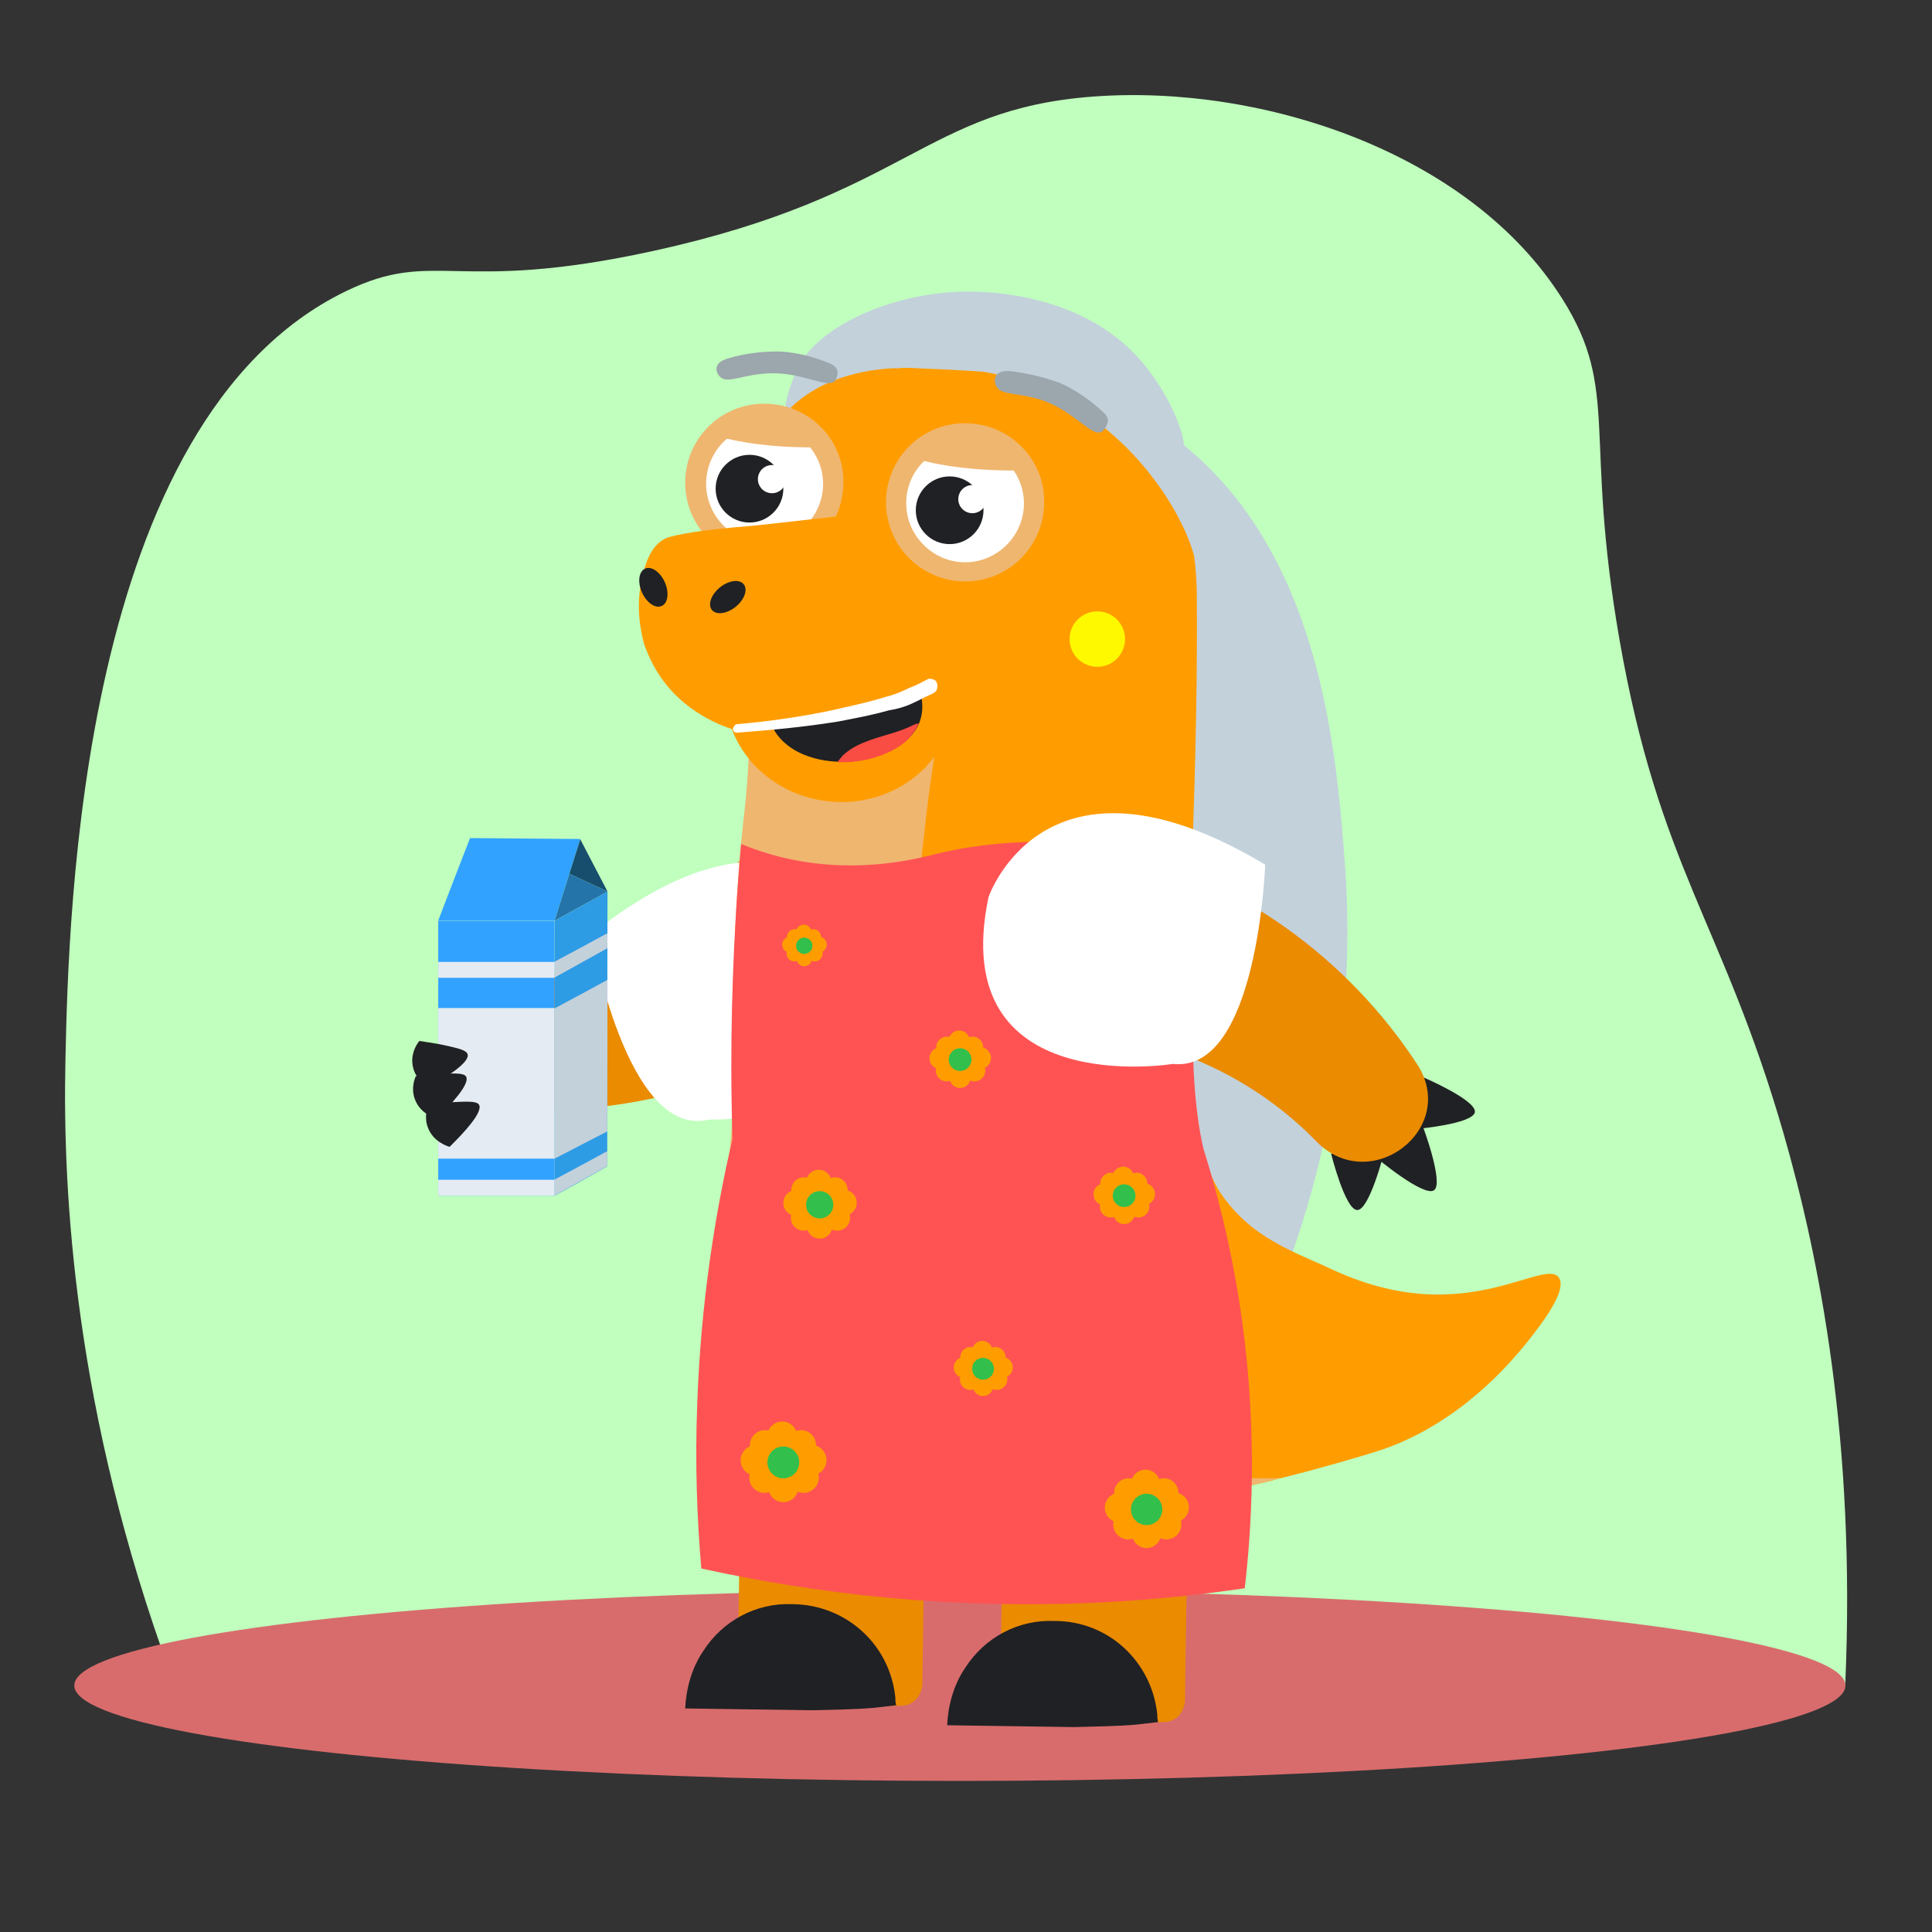 <?xml version="1.0" encoding="utf-8"?>
<!-- Generator: Adobe Illustrator 24.2.0, SVG Export Plug-In . SVG Version: 6.00 Build 0)  -->
<svg version="1.1" id="Слой_1" xmlns="http://www.w3.org/2000/svg" xmlns:xlink="http://www.w3.org/1999/xlink" x="0px" y="0px"
	 viewBox="0 0 850.4 850.4" style="enable-background:new 0 0 850.4 850.4;" xml:space="preserve">
<rect x="0" y="0" width="850.4" height="850.4" fill="#333333" stroke="none"/>
<style type="text/css">
	.st0{fill:#C0FFBD;}
	.st1{fill:#D86C6C;}
	.st2{fill:#EA8B00;}
	.st3{fill:#FFFFFF;}
	.st4{fill:#C3D1DB;}
	.st5{fill:#202124;}
	.st6{fill:#FF9D00;}
	.st7{fill:#EFB670;}
	.st8{fill:#9CA6AD;}
	.st9{fill:#FF5353;}
	.st10{fill:#F94C43;}
	.st11{fill:#FFF900;}
	.st12{fill:#32BF4C;}
	.st13{fill:#31A2FF;}
	.st14{fill:#2E9BE5;}
	.st15{fill:#174E6D;}
	.st16{fill:#2474AA;}
	.st17{fill:#E4EBF2;}
</style>
<g>
	<path class="st0" d="M75.1,736.9c-42.2-115-47.6-211.2-46.3-270.3c1.4-64.1,6.2-281.5,123.4-338.4c39.7-19.2,47.6,1.5,135.6-17.8
		c111.7-24.5,119-62.4,193.5-67.9c73.9-5.5,165.9,24.4,206.6,89.4c25.1,40,9.2,59,24.9,149.4c17.5,100.5,45.5,124.9,72.2,217.4
		c15.6,54,32,135.4,27.2,243.2L75.1,736.9z"/>
	<ellipse class="st1" cx="422.5" cy="741.9" rx="389.8" ry="42"/>
	<g>
		<path class="st2" d="M374,378.6l0.8,0.4c17.9,13.5,21.4,38.7,8.3,57c-2.4,3.4-5.3,6.2-8.6,8.6c-44.9,32.7-100.4,47.9-156,43.2
			c-33.8-3.4-32.7-52.8,1.1-55.8c38.3-3.4,74.3-20.7,100.8-48.3C334.7,368.3,357.9,365.8,374,378.6z"/>
		<path class="st3" d="M312.1,492.8c0,0,101.3,3,70.7-83.5c0,0-34-68.7-122.6,2C260.2,411.2,275.6,501.8,312.1,492.8z"/>
		<path class="st4" d="M519.7,201.2c5.3-4.1-4.5-27.3-16.9-41.7c-28.2-33.5-76.9-31.4-82.5-31c-30.5,1.7-60.7,15.8-69.4,33.8
			c-2.1,4.9-6.6,16.9-4.5,17.9c0.4,0.4,0.8,0,2.4-0.4c2.1,0,3.4,0.4,3.8,0.4c3.8,0.8,50-2.4,74.8-0.4c5.5,0.4,50.8,4.1,82.1,19.4
			C512.2,200.6,517.3,203.2,519.7,201.2z"/>
		<path class="st4" d="M490.8,177.1c6.6,120.1,13.5,240.2,20.1,360c17.9,8.6,35.9,17.3,53.8,25.9c16.5-43.8,32.7-107.3,27.3-182.5
			c-3.8-49.4-10.3-139.5-75.6-188.2C506.6,185,497.3,180.1,490.8,177.1z"/>
		<path class="st2" d="M408.2,589.5c0.4-22.4-17.3-40.4-40-41.2h-0.4l0,0c-22.4-0.4-40.8,17.7-41.2,40l0,0l-1.1,59l81.4,1.1
			L408.2,589.5z"/>
		<path class="st2" d="M326.1,647.6l-1.7,104.5l72.2-1.3c5.3,0,9-4.1,9.4-9.4l1.3-92.9L326.1,647.6z"/>
		<path class="st5" d="M394.1,747.2c0,1.1,0,2.4,0.4,3.4l-9.6,1.1c-9,0.8-17.9,0.8-27.3,1.1l-55.6-0.8h-0.4
			c0.4-8.6,2.8-17.7,7.9-25.2c8.6-13.5,23.5-21.4,39.3-20.7C372.3,706.3,391.7,723.7,394.1,747.2z"/>
		<circle class="st2" cx="366.9" cy="646.9" r="40.8"/>
		<path class="st6" d="M686.1,562.3c-4.1-5.8-21.1,5.8-47,7.3c-25.6,1.7-45.9-7.5-57-12.8c-15.2-6.6-29.7-12.8-40.8-26.3
			c-10.3-12-15.6-27.6-17.3-83.8c-0.4-10-0.8-35.9,1.1-80.1c0-2.1,2.1-52.4,1.7-103.6c0-6.2-0.4-19.7-4.5-36.7
			c-3.8-15.2-7-28.4-17.3-39.7c-12.8-13.7-29.3-16.5-50.4-20.7c0,0-12.8-2.4-50.8-3.8c-5.3-0.4-10.3,0-10.3,0s-0.4,0-0.8,0
			c-6.6,0.4-29.7,2.1-45.5,18.2c-1.7,1.7-7.3,7.9-11.7,18.6c-3.8,8.6-28,60.2-7,112.2c1.3,3.8,2.8,6.6,3.8,8.3
			c-1.1,7.9-2.4,19.7-3.8,33.5c0,0-1.3,13.5-2.4,24.2c-3.4,32.7-3.8,114.9-3.8,124.6v51.7c0,3.4,0.4,7.3,0.8,10.7
			c2.8,24.4,14.1,47,32.5,63.5c1.3,1.3,2.8,2.8,4.5,3.8c0.4,0,0.4,0,0.4,0.4c2.4,2.1,5.3,3.8,7.9,5.5c1.3,1.1,2.8,1.7,4.1,2.4
			l2.1,1.1c1.1,0.4,1.7,1.1,2.8,1.3c5.5,2.8,11.5,5.3,17.7,7c0.4,0,0.4,0,0.8,0.4s1.1,0.4,1.3,0.4c4.1,1.1,9,2.4,14.5,3.4
			c22.2,4.9,44.9,7.3,67.7,7.3h8.3c2.1,0,3.8,0,5.8-0.4c1.3,0,3.2,0,4.5-0.4h5.3c1.3,0,2.8,0,4.1-0.4c22.2-1.1,39.1-4.5,50.8-7.3
			c2.1-0.4,3.4-1.1,6.6-1.7c15.2-3.8,34.8-9.4,43.8-12.4c34.8-12,57-39.3,62.2-45.5C675.4,586.7,690.6,568.5,686.1,562.3z"/>
		<path class="st7" d="M480.4,639.9c-12.4-3.4-24.2-9.4-34.6-17.3h-0.4c-0.4,0-0.4,0-0.4-0.4c-24.4-31.4-33.5-59.4-37.2-78
			c-2.1-10.7-2.8-28.9-4.1-66c-1.3-32.1-1.7-48.7-0.4-72.2s4.1-43.8,5.5-56.2c2.1-14.5,3.8-26.5,5.5-35.5c-9,3.4-24.8,8.6-45.3,7.9
			c-17.3-0.8-30.6-5.5-39.1-9.4c0,4.9,0,12-0.4,21.1c-0.8,18.2-2.1,23.1-3.8,42.9c-2.8,31-2.8,59-2.8,75.6l0,0
			c0,0.4,0.8,35.2-2.1,57.7c-0.4,2.8-1.3,10.7-2.1,21.8c-0.4,4.5-0.8,15.2-0.4,23.9c2.4,41.4,34.6,71.1,36.3,72.6
			c1.7,1.7,3.4,3.2,4.5,3.8c0.4,0,0.4,0,0.4,0.4c2.4,2.1,5.3,3.8,7.9,5.5c1.3,1.1,2.8,1.7,4.1,2.4l2.1,1.1c1.1,0.4,1.7,1.1,2.8,1.3
			c5.5,2.8,11.5,5.3,17.7,7c0.4,0,0.4,0,0.8,0.4c0.4,0.4,1.1,0.4,1.3,0.4c4.1,1.1,9,2.4,14.5,3.4c22.2,4.9,44.9,7.3,67.7,7.3h8.3
			c2.1,0,3.8,0,5.8-0.4c1.3,0,3.2,0,4.5-0.4h5.3c1.3,0,2.8,0,4.1-0.4h0.4c19-1.3,38-4.5,56.6-9.6h0.4
			C535.7,651.4,507.7,647.6,480.4,639.9z"/>
		
			<ellipse transform="matrix(0.104 -0.995 0.995 0.104 26.458 641.976)" class="st6" cx="369.7" cy="306.3" rx="47" ry="50.4"/>
		<path class="st2" d="M523.9,597c0.4-22.4-17.3-40.4-40-41.2h-0.4l0,0c-22.4-0.4-40.8,17.7-41.2,40l0,0l-1.1,59l81.4,1.1L523.9,597
			z"/>
		<path class="st2" d="M441.7,654.7L440,759.3l72.2-1.3c5.3,0,9-4.1,9.4-9.4l1.3-92.9L441.7,654.7z"/>
		<path class="st5" d="M509.4,754.6c0,1.1,0,2.4,0.4,3.4l-9.6,1.1c-9,0.8-17.9,0.8-27.3,1.1l-55.6-0.8h-0.4
			c0.4-8.6,2.8-17.7,7.9-25.2c8.6-13.5,23.5-21.4,39.3-20.7C487.6,713.4,506.9,731.1,509.4,754.6z"/>
		<circle class="st2" cx="482.5" cy="654" r="40.8"/>
		<path class="st8" d="M367.5,167.7c-3.4,3.4-13.2-3.4-27.3-3.4c-12.4,0-19.7,4.9-23.1,1.7c-1.3-1.1-2.4-3.4-1.3-5.3
			c1.1-2.1,3.8-2.4,4.1-2.8c9.4-2.8,17.3-3.2,22.7-3.2c0,0,10.3,0,22.7,5.3c0.8,0.4,2.4,1.1,3.2,2.8
			C369,164.7,368.2,166.8,367.5,167.7z"/>
		<path class="st4" d="M393.8,162.2c12-1.3,42.1-3.4,73.5,13.5c39.7,21.4,58.3,60.7,59.4,74.8c0,1.1,0.8,9.4,3.2,20.1
			c1.1,5.3,3.2,15.2,4.1,14.9c1.7-0.4,2.8-34.2-7.9-69.4c-5.3-16.5-11.5-29.7-16.9-39.1c-22.4-10.3-44.9-20.7-67.3-31
			C425.9,151.1,409.6,156.6,393.8,162.2z"/>
		<path class="st8" d="M484.9,190.1c-4.5,2.1-11.1-7.9-24.2-13.2c-11.5-4.5-20.1-2.4-22.2-7c-0.8-1.3-1.1-4.1,0.8-5.5
			c1.9-1.3,4.5-1.1,4.9-1.1c9.6,1.1,17.3,3.4,22.4,5.3c0,0,9.6,3.8,19.4,13.2c0.8,0.8,1.7,2.1,1.7,3.4
			C487.2,187.8,485.9,189.5,484.9,190.1z"/>
		<g>
			<path class="st3" d="M336.4,243.3c-16.9,0-30.5-13.5-30.5-30.5s13.5-30.5,30.5-30.5s30.5,13.5,30.5,30.5
				C366.9,229.5,353.4,243.3,336.4,243.3z"/>
			<path class="st7" d="M336.4,187.1c14.1,0,25.9,11.7,25.9,25.9s-11.7,25.9-25.9,25.9s-25.6-12-25.6-25.9
				C310.9,198.5,322.3,187.1,336.4,187.1L336.4,187.1 M336.4,177.7c-19.4,0-34.8,15.6-34.8,34.8s15.6,34.8,34.8,34.8
				s34.8-15.6,34.8-34.8C371.6,193.6,356.2,177.7,336.4,177.7C336.8,177.7,336.8,177.7,336.4,177.7z"/>
			<circle class="st5" cx="329.9" cy="215.1" r="14.9"/>
			<circle class="st3" cx="339.8" cy="210.9" r="6.2"/>
		</g>
		<path class="st6" d="M430.1,309.2c-19.7,4.9-36.8,7.5-49.6,9.6c-1.7,0.4-4.1,0.8-4.5,0.8c-16.2,2.4-24.2,3.4-31.4,3.8
			c-6.2,0-13.2,0.4-22.2-2.4c-3.2-1.1-22.2-7-33.5-25.9c-3.2-5.5-4.9-10-5.5-12c-1.3-5.3-3.4-14.5-1.3-26.3
			c1.1-5.3,3.2-16.2,10.7-19.7c0.4,0,0.4-0.4,0.8-0.4c4.1-1.3,13.5-3.4,38-5.3c19.7-2.1,39.7-4.5,59.4-6.6
			C403.7,253.2,416.9,281.2,430.1,309.2z"/>
		
			<ellipse transform="matrix(0.914 -0.407 0.407 0.914 -80.294 139.217)" class="st5" cx="287.4" cy="258.5" rx="5.5" ry="9"/>
		
			<ellipse transform="matrix(0.778 -0.628 0.628 0.778 -93.89 259.649)" class="st5" cx="320.4" cy="262.7" rx="9" ry="5.5"/>
		<path class="st3" d="M424.8,251.9c-16.9,0-30.5-13.5-30.5-30.5s13.5-30.5,30.5-30.5c16.9,0,30.5,13.5,30.5,30.5
			C454.9,238.2,441.3,251.9,424.8,251.9z"/>
		<path class="st7" d="M424.8,195.7c14.1,0,25.9,11.7,25.9,25.9s-11.7,25.9-25.9,25.9c-14.1,0-25.9-11.7-25.9-25.9
			C398.8,207,410.7,195.7,424.8,195.7L424.8,195.7 M424.8,186.3c-19.4,0-34.8,15.6-34.8,34.8s15.6,34.8,34.8,34.8
			c19.4,0,34.8-15.6,34.8-34.8C459.9,201.9,444.1,186.3,424.8,186.3L424.8,186.3z"/>
		<circle class="st5" cx="418" cy="224.6" r="14.9"/>
		<circle class="st3" cx="428" cy="219.7" r="6.2"/>
		<path class="st9" d="M326.2,371.5c4.7,1.9,12,4.6,21.2,6.6c31.2,6.7,56.9-0.3,65.8-2.5c22.1-5.3,57.4-8.8,114.4,1.2
			c-1.7,23.7-2.4,44.5-2.6,61.5c-0.2,15.3-0.4,43.8,4.1,64.5c4.9,22.4,0.4,2.1,0.4,2.1c6.2,19.7,11.9,42.2,15.9,67.4
			c7.8,49.6,6.4,93.1,2.5,126.8c-19.1,2.8-39.4,5-60.9,6.1c-68.8,3.7-129.3-4-178.3-14.8c-1.9-21.9-2.8-46.2-1.8-72.6
			c1.6-44.6,7.9-83.9,15.5-116.4c-0.3-10.5-0.5-21.2-0.5-32C321.9,435.1,323.5,402.4,326.2,371.5z"/>
		<g>
			<path class="st5" d="M597.4,532.6c-5.3,0-11.5-24.8-11.5-24.8H609C609.2,507.7,602.6,532.9,597.4,532.6z"/>
			<path class="st5" d="M631.2,523.9c-4.5,3.2-25.6-14.5-25.6-14.5l20.3-14.5C626.1,495,635.7,520.9,631.2,523.9z"/>
			<path class="st5" d="M649.2,489.5c-0.8,5.3-26.3,7.5-26.3,7.5l3.8-22.7C626.7,474.3,649.8,484.2,649.2,489.5z"/>
			<path class="st2" d="M478.7,454.9c38.3,3.2,74.3,20.3,100.8,47.6c23.9,24.2,62.8-5.8,44.2-34.2c-30.6-46.6-77.6-80.5-131.6-94.2
				c-3.8-1.1-7.5-1.3-12-1.3c-22.4,0.8-40.4,19.7-39.3,42.1v1.1C441.7,436.9,458.2,453.6,478.7,454.9z"/>
		</g>
		<path class="st5" d="M358.3,333.7c12.7,3.5,24.4,0.4,27.3-0.8c2.4-0.8,8.1-2.6,13-6.7c10.8-9,6.7-20.6,6.2-22.2
			c-21.8,5.1-43.5,10.2-65,15.3C340.3,320.9,344.4,329.9,358.3,333.7z"/>
		<path class="st3" d="M324,318.8c14.9-1.3,29.7-3.4,44.2-6.6c7.3-1.7,14.5-3.2,21.8-5.5c5.3-1.3,10-3.8,10-3.8
			c3.4-1.3,6.2-2.8,8.6-4.1c0,0,0.4,0,0.8,0s1.3,0,2.4,0.8c0.8,0.8,0.8,2.1,0.8,2.4c0,1.3-0.4,2.1-0.8,2.4c-0.4,0.4-1.1,0.8-2.1,1.3
			c-1.1,0.4-1.7,0.8-1.7,0.8c-1.3,0.4-3.2,1.7-5.8,2.8c-3.4,1.7-7.3,2.8-11.1,3.4c-7.3,2.1-14.5,3.4-22.2,4.9
			c-14.9,2.4-29.7,3.8-44.6,4.9c-1.1,0-1.7-0.8-1.7-1.7C322.7,320,323.7,318.8,324,318.8z"/>
		<path class="st10" d="M400.4,319.9c-6,2.8-13.3,4.1-19.3,6.6c-3.7,1.4-7.3,3.3-10.3,6.2c-0.7,1-1.6,1.8-2.2,2.8
			c8.3,0.3,14.8-1.5,16.8-2.2c2.4-0.8,8.1-2.6,13-6.7c3-2.6,4.8-5.5,6-8.2C403.5,318.4,401.8,319.2,400.4,319.9z"/>
		<path class="st7" d="M310.9,190.3l20.9-10.4l21,3l14.1,13.8C366.9,196.7,333.3,198.8,310.9,190.3z"/>
		<path class="st7" d="M400,200.8l20.9-9.9l21,2.9l14.1,13.1C456,206.9,422.4,208.9,400,200.8z"/>
		<circle class="st11" cx="483" cy="281.3" r="12.2"/>
		<path class="st3" d="M516.3,468.3c0,0-100,16.4-81.2-73.4c0,0,24.6-72.6,121.8-14.3C556.9,380.5,553.7,472.4,516.3,468.3z"/>
		<g>
			<circle class="st6" cx="336.7" cy="636.1" r="6.6"/>
			<circle class="st6" cx="352.6" cy="636.1" r="6.6"/>
			<circle class="st6" cx="344.3" cy="632.3" r="6.6"/>
			<circle class="st6" cx="344.8" cy="654.6" r="6.6"/>
			<circle class="st6" cx="353.7" cy="650.4" r="6.7"/>
			<circle class="st6" cx="357.1" cy="642.7" r="6.7"/>
			<circle class="st6" cx="332.7" cy="642.8" r="6.7"/>
			<circle class="st6" cx="336.5" cy="650.4" r="6.7"/>
			<circle class="st12" cx="344.8" cy="643.7" r="7"/>
		</g>
		<g>
			<circle class="st6" cx="427.2" cy="597.4" r="4.5"/>
			<circle class="st6" cx="438.1" cy="597.4" r="4.5"/>
			<circle class="st6" cx="432.4" cy="594.7" r="4.5"/>
			<circle class="st6" cx="432.7" cy="610" r="4.5"/>
			<circle class="st6" cx="438.8" cy="607.2" r="4.6"/>
			<circle class="st6" cx="441.2" cy="601.9" r="4.6"/>
			<circle class="st6" cx="424.4" cy="601.9" r="4.6"/>
			<circle class="st6" cx="427.1" cy="607.2" r="4.6"/>
			<circle class="st12" cx="432.7" cy="602.5" r="4.8"/>
		</g>
		<g>
			<circle class="st6" cx="349.8" cy="412.4" r="3.4"/>
			<circle class="st6" cx="358" cy="412.4" r="3.4"/>
			<circle class="st6" cx="353.8" cy="410.4" r="3.4"/>
			<circle class="st6" cx="354" cy="421.9" r="3.4"/>
			<circle class="st6" cx="358.6" cy="419.7" r="3.5"/>
			<circle class="st6" cx="360.4" cy="415.8" r="3.5"/>
			<circle class="st6" cx="347.8" cy="415.8" r="3.5"/>
			<circle class="st6" cx="349.7" cy="419.7" r="3.5"/>
			<circle class="st12" cx="354" cy="416.3" r="3.6"/>
		</g>
		<g>
			<circle class="st6" cx="496.8" cy="657.1" r="6.4"/>
			<circle class="st6" cx="512.3" cy="657.1" r="6.4"/>
			<circle class="st6" cx="504.2" cy="653.3" r="6.4"/>
			<circle class="st6" cx="504.7" cy="675" r="6.4"/>
			<circle class="st6" cx="513.4" cy="671" r="6.6"/>
			<circle class="st6" cx="516.7" cy="663.5" r="6.6"/>
			<circle class="st6" cx="492.9" cy="663.6" r="6.6"/>
			<circle class="st6" cx="496.6" cy="671" r="6.6"/>
			<circle class="st12" cx="504.7" cy="664.4" r="6.9"/>
		</g>
		<g>
			<circle class="st6" cx="353.9" cy="523.8" r="5.6"/>
			<circle class="st6" cx="367.5" cy="523.8" r="5.6"/>
			<circle class="st6" cx="360.4" cy="520.5" r="5.6"/>
			<circle class="st6" cx="360.8" cy="539.6" r="5.6"/>
			<circle class="st6" cx="368.5" cy="536" r="5.7"/>
			<circle class="st6" cx="371.4" cy="529.4" r="5.7"/>
			<circle class="st6" cx="350.5" cy="529.5" r="5.7"/>
			<circle class="st6" cx="353.8" cy="536" r="5.7"/>
			<circle class="st12" cx="360.8" cy="530.3" r="6"/>
		</g>
		<g>
			<circle class="st6" cx="489" cy="520.9" r="4.7"/>
			<circle class="st6" cx="500.3" cy="520.9" r="4.7"/>
			<circle class="st6" cx="494.4" cy="518.2" r="4.7"/>
			<circle class="st6" cx="494.8" cy="534.1" r="4.7"/>
			<circle class="st6" cx="501.1" cy="531.1" r="4.8"/>
			<circle class="st6" cx="503.6" cy="525.6" r="4.8"/>
			<circle class="st6" cx="486.1" cy="525.7" r="4.8"/>
			<circle class="st6" cx="488.9" cy="531.1" r="4.8"/>
			<circle class="st12" cx="494.8" cy="526.3" r="5"/>
		</g>
		<g>
			<circle class="st6" cx="416.8" cy="461" r="4.7"/>
			<circle class="st6" cx="428.1" cy="461" r="4.7"/>
			<circle class="st6" cx="422.2" cy="458.3" r="4.7"/>
			<circle class="st6" cx="422.6" cy="474.2" r="4.7"/>
			<circle class="st6" cx="428.9" cy="471.2" r="4.8"/>
			<circle class="st6" cx="431.4" cy="465.7" r="4.8"/>
			<circle class="st6" cx="413.9" cy="465.8" r="4.8"/>
			<circle class="st6" cx="416.7" cy="471.2" r="4.8"/>
			<circle class="st12" cx="422.6" cy="466.4" r="5"/>
		</g>
		<g>
			<rect x="192.9" y="405.3" class="st13" width="51.2" height="121"/>
			<path class="st14" d="M244.1,526.3L244.1,526.3l0.1-121c7.7-4.3,15.5-8.6,23.2-12.9c0,17.9-0.1,45.4-0.1,63.3
				c0,15.4,0,42.3,0,57.7C259.6,517.7,251.9,522.1,244.1,526.3L244.1,526.3z"/>
			<path class="st13" d="M192.9,405.2h51.2c3.8-12,7.5-23.9,11.3-35.9c-16.2-0.1-32.4-0.3-48.5-0.4
				C202.2,381,197.5,393.1,192.9,405.2z"/>
			<polygon class="st15" points="250.6,384.6 267.4,392.4 255.4,369.4 			"/>
			<polygon class="st16" points="244.1,405.3 250.6,384.6 267.4,392.4 			"/>
			<rect x="192.9" y="519.3" class="st17" width="51.2" height="7"/>
			<path class="st4" d="M267.3,506.7c-7.7,4.2-15.5,8.4-23.2,12.5c0,2.3,0,4.7,0,7c7.8-4.3,15.5-8.6,23.2-12.9
				C267.3,511.2,267.3,509,267.3,506.7z"/>
			<rect x="192.9" y="443.7" class="st17" width="51.2" height="66.3"/>
			<path class="st4" d="M267.4,431.3c-7.7,4.2-15.5,8.4-23.2,12.5c0,22-0.1,44.2-0.1,66.2c7.7-4,15.5-8,23.2-12
				C267.3,475.8,267.4,453.6,267.4,431.3z"/>
			<path class="st4" d="M267.3,410.8c-7.7,4.2-15.5,8.4-23.2,12.5c0,2.3,0,4.7,0,7c7.8-4.3,15.5-8.6,23.2-12.9
				C267.4,415.3,267.4,413.1,267.3,410.8z"/>
			<rect x="192.9" y="423.4" class="st17" width="51.2" height="7"/>
		</g>
		<path class="st5" d="M184.6,458.2c-0.7,0.8-3.5,4.5-3.1,9.6c0.5,7,6.4,10.5,7,10.8c7.2-4,18.5-10.9,17.3-14.6
			c-0.6-1.9-4.5-2.7-12.4-4.4C189.8,459,186.8,458.5,184.6,458.2z"/>
		<path class="st5" d="M183,473.7c-0.4,1-2.2,5.2-0.4,10.1c2.4,6.6,9,8.4,9.6,8.6c5.9-5.8,15-15.4,12.9-18.6
			c-1.1-1.6-5.1-1.4-13.1-1C188.3,473.1,185.2,473.4,183,473.7z"/>
		<path class="st5" d="M188.7,486.1c-0.4,1-2.2,5.2-0.4,10.1c2.4,6.6,9,8.4,9.6,8.6c5.9-5.8,15-15.4,12.9-18.6
			c-1.1-1.6-5.1-1.4-13.1-1C194,485.5,191,485.8,188.7,486.1z"/>
	</g>
</g>
</svg>
